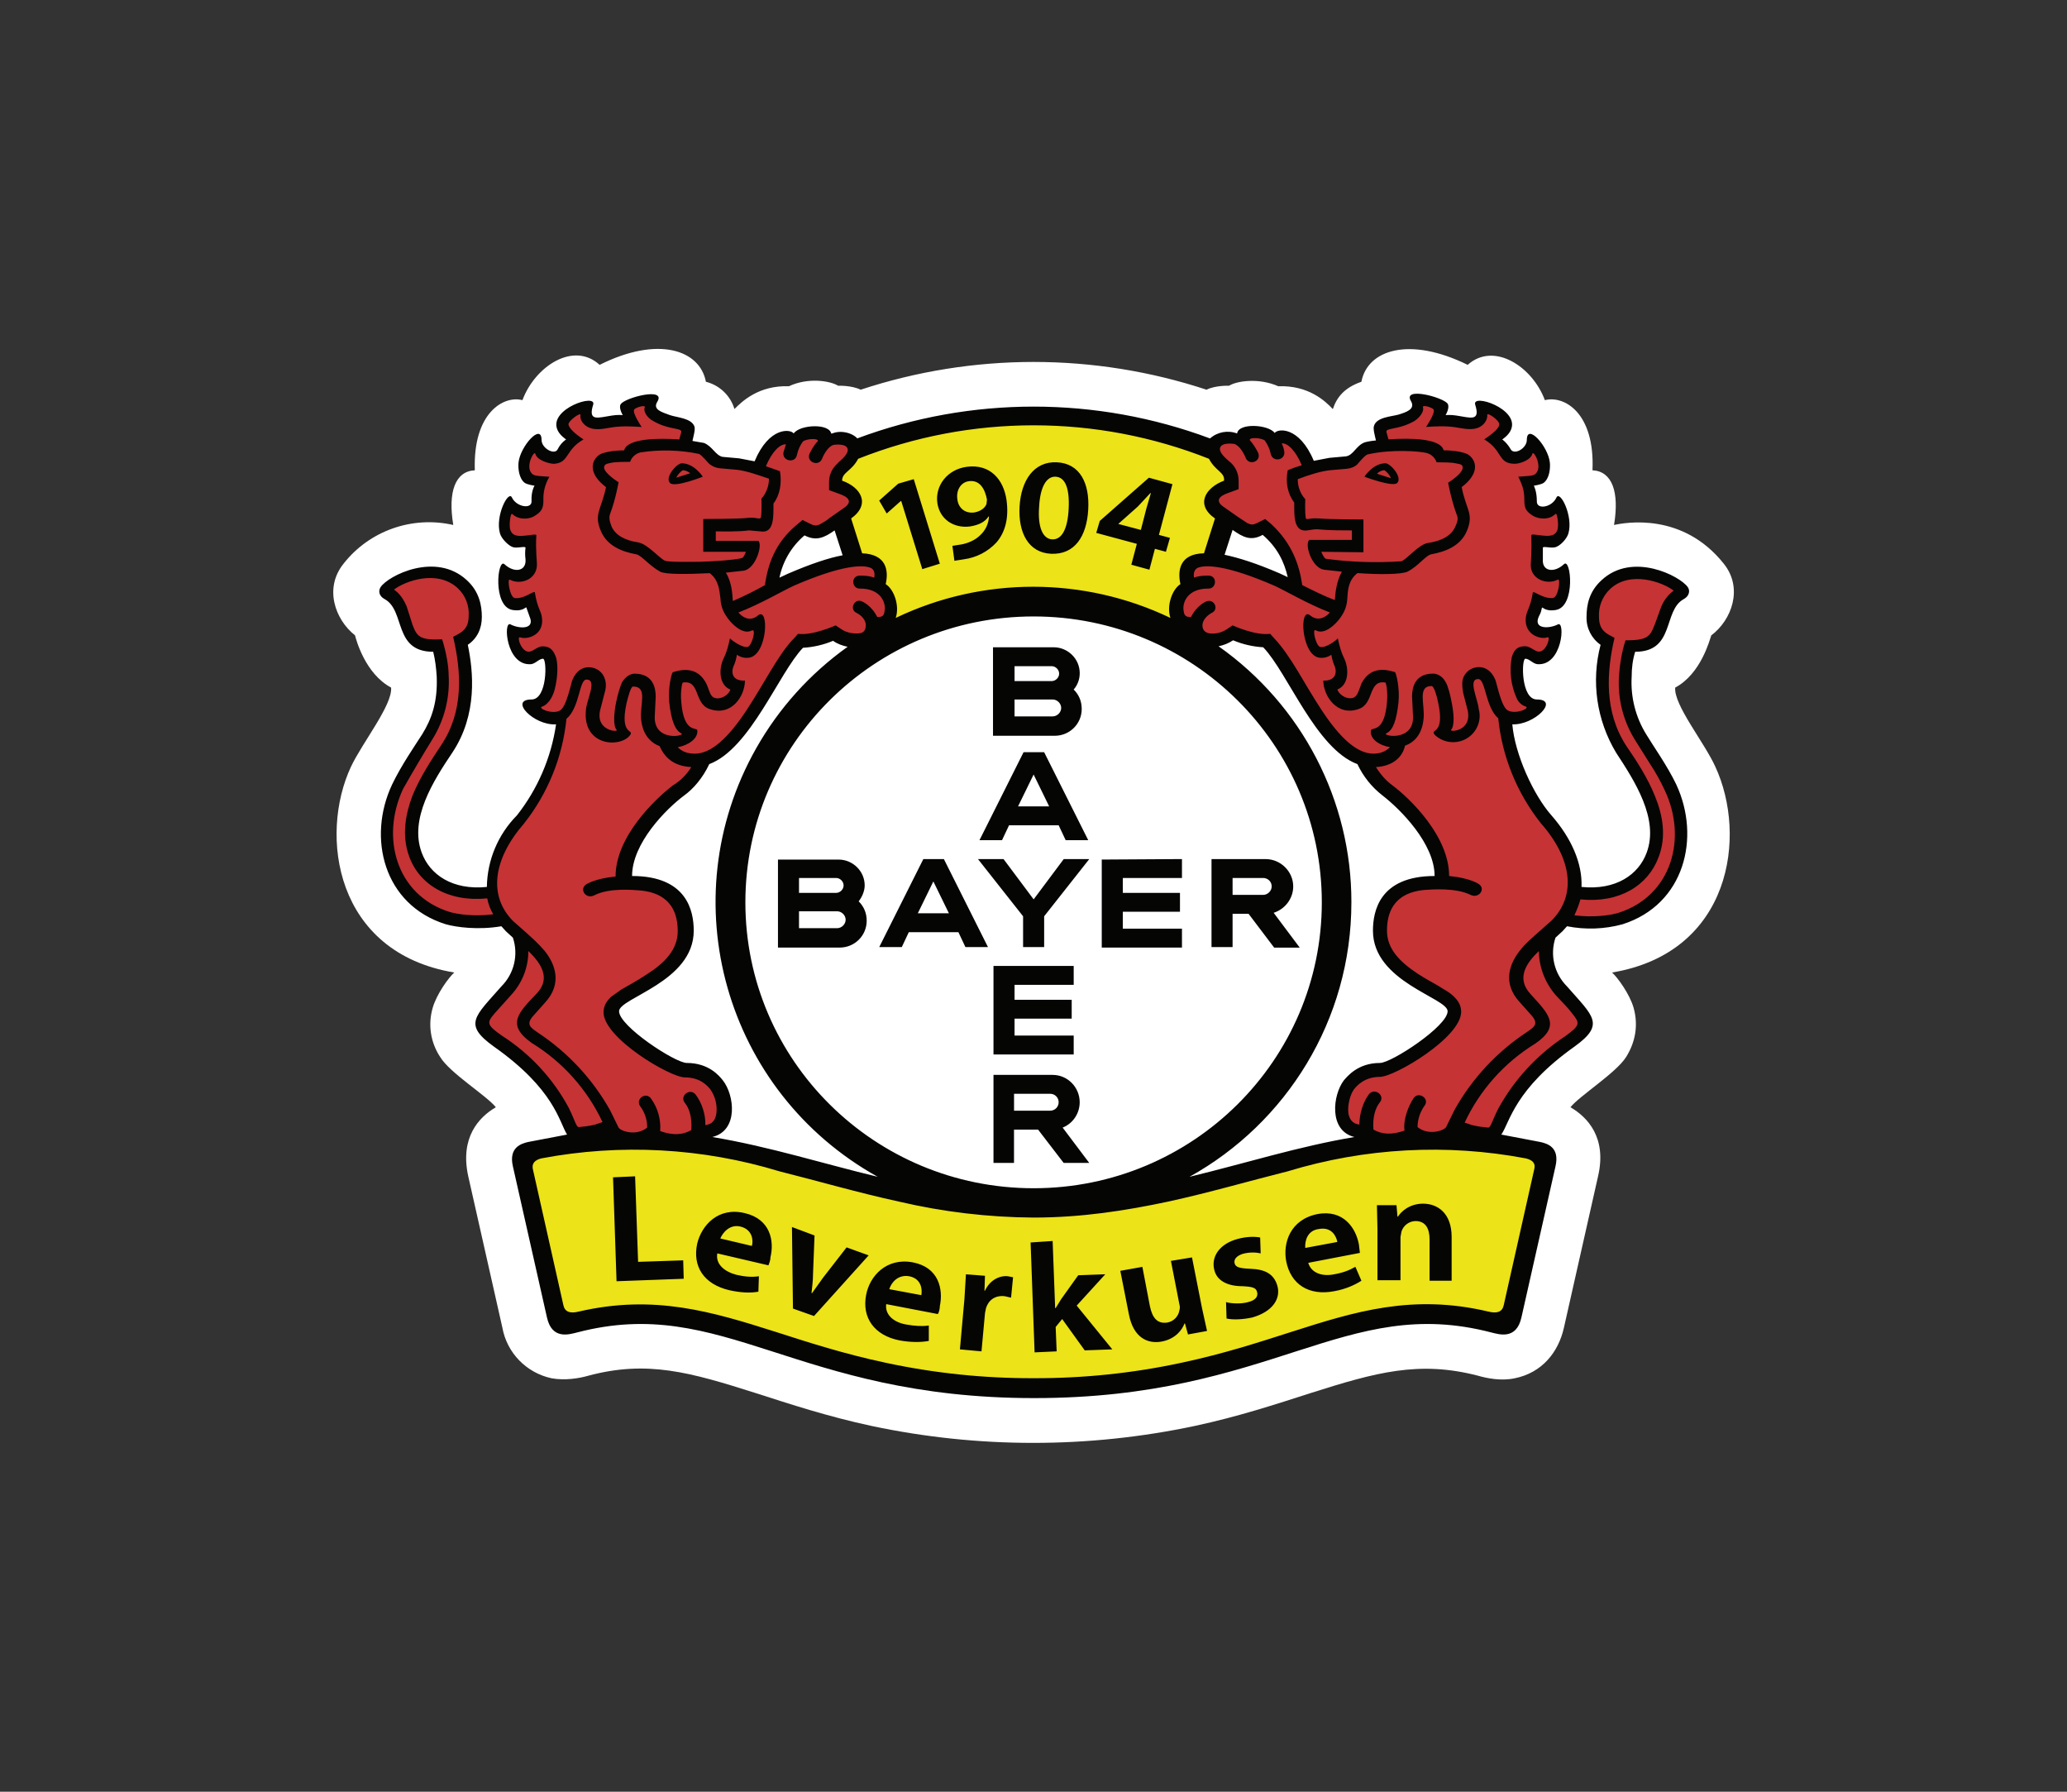 <?xml version="1.0" encoding="UTF-8"?>
<svg id="Ebene_1" data-name="Ebene 1" xmlns="http://www.w3.org/2000/svg" viewBox="0 0 765.35 663.31">
  <rect x="0" y="0" width="765.35" height="663.31" fill="#333333" stroke="none"/>
  <defs>
    <style>
      .cls-1 {
        fill: #fff;
      }

      .cls-2 {
        fill: #c53335;
      }

      .cls-3 {
        fill: #ece318;
      }

      .cls-4 {
        fill: #050504;
      }
    </style>
  </defs>
  <path class="cls-1" d="M271.91,151.45c2.78-2.76,8.91-8.84,20.23-8.47,7.05-3.31,15.22-2.02,18.19-.18,0,0,5.01-.18,8.35,1.47,41.57-13.7,86.49-13.7,128.06,0,3.34-1.66,8.35-1.47,8.35-1.47,2.97-1.84,11.14-2.95,18.19.18,11.32-.37,17.45,5.52,20.23,8.47,1.48-4.42,4.27-7.92,10.58-10.12,2.23-11.78,17.63-16.94,39.35-6.26,9.65-8.65,23.94.55,28.58,13.07,7.24-1.84,18.56,4.79,17.63,25.96,7.24.37,10.02,7.92,7.98,20.25,4.27-.92,25.43-4.79,40.65,14.36,7.24,9.02,2.97,20.8-4.64,26.51-.56,1.47-3.71,14.17-13.36,19.33-.56,6.44,10.76,20.25,14.85,29.27,11.88,25.59,5.94,68.85-38.23,76.21,2.04,1.84,6.5,7.92,7.98,13.07,1.86,6.63.56,12.89-2.78,18.22-3.71,5.89-17.26,14.36-20.6,18.59,6.31,3.68,13.55,11.23,10.21,25.59l-12.62,55.96c-2.04,9.2-8.17,16.75-18.19,18.78-5.01,1.1-10.39,0-13.55-.92-21.9-5.71-37.86-1.29-62.17,6.44-12.62,4.05-26.54,8.65-42.87,12.15-39.4,8.34-80.13,8.34-119.52,0-16.33-3.5-30.25-8.1-42.87-12.15-24.31-7.73-40.27-12.33-62.17-6.44-3.16.92-8.54,1.84-13.55.92-9.34-2.02-16.53-9.44-18.19-18.78l-12.62-55.96c-3.16-14.36,3.9-21.91,10.21-25.59-3.34-4.23-17.07-12.7-20.6-18.59-3.58-5.37-4.6-12.04-2.78-18.22,1.48-5.15,5.94-11.23,7.98-13.07-44.17-7.36-50.11-50.81-38.23-76.21,4.27-9.02,15.4-22.83,14.85-29.27-9.65-5.15-12.99-17.86-13.36-19.33-7.42-5.89-11.51-17.49-4.27-26.51,9.57-12.23,25.43-17.83,40.65-14.36-2.04-12.33.74-19.88,7.98-20.25-.74-21.17,10.58-27.8,17.63-25.96,4.64-12.52,18.93-21.91,28.58-13.07,21.71-10.86,37.12-5.52,39.35,6.26,5.08,1.29,9.1,5.13,10.58,10.12Z"/>
  <path class="cls-3" d="M327.4,506.9c-15.59-3.31-28.77-7.73-40.83-11.6-23.57-7.55-44.36-13.99-71.64-7.55-5.57,1.29-7.42,1.29-8.72-4.23l-11.14-50.44c-1.11-4.6.37-5.71,4.83-6.63,33.59-7.18,61.25-2.21,89.09,4.79,14.66,3.68,29.14,7.92,44.36,11.23,15.4,3.31,31.55,5.71,49.18,5.71s33.78-2.39,49.18-5.71c15.22-3.31,29.7-7.55,44.36-11.23,27.84-6.99,55.49-11.97,89.09-4.79,4.64,1.1,5.94,2.02,4.83,6.63l-11.32,50.44c-1.3,5.52-3.16,5.71-8.72,4.23-27.1-6.44-47.88,0-71.45,7.55-12.06,3.87-25.24,8.28-40.83,11.6-36.32,7.87-73.92,7.87-110.24,0h0ZM326.85,218.27l-1.48-.92.37-1.66c.93-4.42.37-8.28-6.5-8.65h-1.67l-5.2-16.2,1.48-.92c4.64-3.31,3.53-7.55-2.78-9.76l-1.67-.55v-1.66c0-2.76,1.67-4.23,2.78-5.15l.93-.74.93-.92,1.67-2.21.37-.74.74-.37c42.35-16.52,89.43-16.52,131.77,0l.74.37.37.74,1.67,2.21.93.92.93.74c1.11,1.1,2.78,2.58,2.78,5.15v1.66l-1.67.55c-6.31,2.21-7.42,6.44-2.78,9.76l1.48.92-5.2,16.2h-1.67c-6.87.18-7.42,4.23-6.5,8.65l.37,1.66-1.48.92c-2.04,1.29-3.9,6.07-2.6,9.76l1.86,5.34-5.01-2.39c-31.54-15.12-68.31-15.12-99.85,0l-5.01,2.39,1.86-5.34c.93-3.68-.93-8.47-2.97-9.76Z"/>
  <path class="cls-2" d="M569.79,261.34l-.56.55c-2.34,2.27-5.45,3.59-8.72,3.68h-2.78l.19,2.76c1.11,11.6,7.98,27.06,15.03,35.16,7.05,8.1,10.95,16.94,10.58,24.85l-.19,2.21,2.23.18c13.55,1.29,22.83-5.15,26.35-14.17,5.2-13.81-4.83-28.9-11.69-39.02-8.91-13.44-7.42-28.53-5.38-38.29l.37-1.66-1.3-.92c-2.78-1.84-4.08-4.79-4.08-8.28,0-3.87.93-8.1,4.83-11.97,4.08-4.05,8.54-4.6,14.85-4.6,5.05.71,9.7,3.11,13.18,6.81v.37l-.74.74c-2.6,1.47-4.08,3.68-5.2,5.89l-2.41,6.63c-1.48,3.87-3.34,6.63-9.47,6.63h-1.86l-.56,1.66c-2.92,10.94-1.39,22.57,4.27,32.4,3.77,6.07,7.42,12.2,10.95,18.41,8.72,18.78,2.78,41.79-18.37,48.41-3.34,1.1-11.14,2.21-19.12.74l-1.3-.18-.93,1.1-1.48,1.66-2.78,2.58-.56.37v.55c-1.86,5.89-1.3,12.89,4.83,19.88l6.12,6.99c1.19,1.29,2.14,2.79,2.78,4.42.37,1.47.19,3.31-5.75,7.36-10.15,6.54-18.45,15.54-24.13,26.14l-3.34,6.99c-.74,1.1-1.11,1.29-1.86,1.29-3.54-.09-7.04-.71-10.39-1.84l-1.86-.74-1.11,1.84c-1.86,3.13-9.47,3.68-12.62,1.84l-.93-.74-1.11.37c-4.13,1.87-8.76,2.32-13.18,1.29-1.21-.34-2.34-.9-3.34-1.66-11.32-.92-12.06-12.33-7.24-18.41,1.11-1.29,4.45-5.52,11.51-5.52,4.83,0,27.47-14.17,27.47-21.54,0-1.66-1.11-2.95-2.04-3.68-1.07-.94-2.25-1.75-3.53-2.39l-9.47-5.52c-6.87-4.42-12.81-9.94-12.81-18.22,0-6.63,1.86-17.86,20.42-17.86h2.41v-2.39c0-13.25-13.55-26.69-20.23-31.66-3.61-2.84-6.48-6.5-8.35-10.68l-.37-.92-.93-.37c-6.87-2.39-12.99-10.12-18.75-19.33l-7.98-13.25c-2.6-4.05-5.01-7.92-7.42-10.49l-.74-.74h-1.11c-2.97,0-6.87-1.1-10.21-2.39l-1.11-.55-1.11.74c-5.94,4.05-12.43,1.47-12.62-2.02l-.19-2.21h-2.23c-3.34,0-4.83-2.02-4.83-5.15-.19-3.31,1.48-6.63,2.97-7.55l1.48-.92-.37-1.66c-.93-4.05-2.6-16.57,33.04-1.1l2.97,1.47,4.45,2.21-1.11-4.97c-1.3-6.07-4.08-11.97-10.02-16.94l-1.3-1.1-1.48.74c-2.41,1.1-3.9.92-5.94,0l-3.71-2.39-4.83-3.5c-5.01-3.31-3.9-7.55,2.6-9.94l1.67-.55v-1.66c0-1.29-.37-2.39-1.11-3.31l-.93-1.1-.93-.92-.93-.92-.93-.92-1.67-2.58c-1.86-3.68,2.23-7.92,7.42-5.52l3.34-1.84.56-.18c.74-.37,1.86-.55,3.34-.37,3.16,0,5.38,1.1,5.75,1.66h4.08l-.37.37.56-.18c.56,0,1.3,0,2.41.37,2.04.92,5.01,3.31,7.61,9.39l.74,2.02,2.04-.55,5.38-1.1,6.31-.55c1.11-.18,2.04-.74,2.78-1.29l1.86-1.66.74-.74.74-.55,1.3-.92,3.53-.55,2.78-.37-.74-2.58-.56-2.58-.19-1.1v-.37c.19-.37.56-.92,2.41-1.47l5.2-1.29,2.23-.74,2.41-1.29c1.67-1.29,2.6-3.31,1.48-5.52l2.04.37,4.83,1.29,1.67.74.19.18-.19.74-2.6,5.15,5.57-.55,2.41.18,3.53.55c1.16.28,2.37.28,3.53,0,1.48-.37,2.78-1.29,3.16-3.13.19-.92.19-1.84,0-2.95l3.34,1.1c4.08,1.84,5.57,4.23,5.01,5.89-.56,1.29-2.23,2.58-2.41,2.58l-2.78,1.84,2.97,2.21.56.55c.56.55,1.11,1.1,1.67,2.21,1.67,3.13,5.38,2.02,6.87,1.29,1.48-.92,3.16-2.58,3.71-4.79,2.02,2.08,3.37,4.71,3.9,7.55.19,2.02-.37,4.42-1.3,5.15l-2.41.55-3.53.37,2.04,4.05.37,3.5c-.19,4.05,3.71,4.79,5.75,4.42,1.67-.18,3.34-1.1,4.64-2.39l.56,1.1c1.11,2.58,1.67,6.07.93,8.65-.37,1.47-2.6,3.5-3.16,3.5h-.93l-1.3-.18-1.48-.18c-2.23.18-2.78,1.47-2.6,2.95l.19,1.47-.19,2.21c-.56,7.36,5.75,7.36,9.84,5.15.19,1.1.37,2.39.19,3.87.04,1.9-.34,3.79-1.11,5.52-.74,1.47-1.48,2.02-2.23,2.21-1.67.37-2.41,0-2.6-.18-3.16-1.66-4.08-.55-4.45,1.29l-.19.92-.56,1.47c-1.86,3.68-.19,6.63,3.16,7.18,1.67.34,3.41.21,5.01-.37l-.56,3.5c-1.11,3.87-3.16,6.07-5.75,5.89l-.37-.18-.93-.55-1.3-.74c-.56-.18-1.3-.55-2.23-.55-.74,0-2.23.55-2.78,2.39l-.37,2.21c-.19,1.47-.19,3.68.19,5.71.19,2.02.74,4.23,1.86,6.07.93,1.84,2.78,3.5,5.38,3.5-.19.55,0,.55.19.55h0ZM240.73,148.13c-.93,2.21-.19,4.23,1.48,5.52l2.41,1.29,2.23.74,5.2,1.29c1.67.55,2.23,1.1,2.41,1.47v.37l-.19,1.1-.56,2.58-.74,2.58,2.78.37,3.53.55,1.3.92.74.55.74.74,1.86,1.66c.74.55,1.67,1.1,2.78,1.29l6.31.55,5.38,1.1,2.04.55.74-2.02c2.6-6.07,5.57-8.47,7.61-9.39,1.11-.37,1.86-.55,2.41-.37l.56.18-.37-.37h4.08c.37-.55,2.6-1.47,5.75-1.66l3.34.37.56.37c8.54-.55,12.62,3.68,10.76,7.36l-1.67,2.58-.93.92-.93.92-.93.92-.93,1.1c-.56.92-1.11,2.02-1.11,3.31v1.66l1.67.55c6.5,2.21,7.61,6.44,2.6,9.94l-4.83,3.5-3.71,2.39c-2.04.92-3.71,1.29-5.94,0l-1.48-.74-1.3,1.1c-5.09,4.43-8.6,10.37-10.02,16.94l-1.11,4.97,4.45-2.21,2.97-1.47c35.63-15.46,33.96-2.95,33.04,1.1l-.37,1.66,1.48.92c1.48.92,3.16,4.23,2.97,7.55-.19,3.13-1.48,5.15-4.83,5.15h-2.23l-.19,2.21c-.37,3.5-6.87,6.07-12.62,2.02l-1.11-.74-1.11.55c-3.34,1.29-7.05,2.39-10.21,2.39h-1.11l-.74.92c-2.86,3.21-5.35,6.73-7.42,10.49l-7.98,13.25c-5.75,9.02-12.06,16.75-18.93,19.14l-.93.37-.37.92c-1.92,4.15-4.78,7.8-8.35,10.68-6.68,4.97-20.23,18.41-20.23,31.66v2.39h2.41c18.56,0,20.42,11.23,20.42,17.86,0,8.1-5.94,13.81-12.81,18.22-3.34,2.21-6.87,4.05-9.47,5.52l-3.53,2.39c-.93.74-2.04,2.02-2.04,3.68,0,7.36,22.64,21.54,27.47,21.54,7.05,0,10.39,4.05,11.51,5.52,4.83,6.26,4.08,17.67-5.38,17.67h-.93l-.93.92-.56.37c-.56.37-1.48.92-2.78,1.29-4.41,1.03-9.05.58-13.18-1.29l-1.11-.37-.93.74c-3.16,2.02-10.76,1.47-12.62-1.84l-1.11-1.84-1.86.74c-3.16,1.29-7.42,1.84-10.39,1.84-.74,0-1.3-.18-1.86-1.29l-3.34-6.99c-3.34-6.44-9.28-15.46-24.13-26.14-5.94-4.23-6.12-6.07-5.75-7.36.37-1.1,1.11-2.39,2.78-4.42l6.12-6.99c6.12-6.99,6.68-13.99,4.83-19.88l-.19-.74-.56-.37-2.78-2.58-1.48-1.66-.93-1.1-1.3.18c-8.17,1.29-15.78.37-19.12-.74-21.53-6.81-27.47-29.82-18.75-48.41,1.67-3.5,3.71-6.99,5.75-10.12l5.2-8.28c3.71-6.07,6.12-12.7,5.75-22.64-.19-3.31-.56-6.44-1.48-9.76l-.56-1.66h-1.86c-6.12,0-7.98-2.76-9.47-6.63l-2.41-6.63c-.92-2.55-2.78-4.65-5.2-5.89l-.74-.74v-.37c3.48-3.7,8.13-6.1,13.18-6.81,6.31,0,10.76.55,14.85,4.6,3.23,3.14,4.98,7.48,4.83,11.97,0,3.5-1.48,6.44-4.08,8.28l-1.3.92.37,1.66c3.43,12.96,1.49,26.75-5.38,38.29-6.87,10.12-16.7,25.22-11.69,39.02,3.34,9.2,12.81,15.46,26.35,14.17l2.23-.18-.19-2.21c-.37-7.92,3.34-16.75,10.58-24.85,8.07-10.19,13.26-22.32,15.03-35.16l.19-2.76h-2.78c-3.27-.09-6.39-1.41-8.72-3.68l-.56-.55h.74c2.78,0,4.45-1.84,5.38-3.5,2.01-4.38,2.59-9.27,1.67-13.99-.56-1.84-2.04-2.39-2.78-2.39-.93,0-1.67.37-2.23.55l-1.3.74-.93.55.37.18c-2.78.18-4.83-2.02-5.75-5.89l-.56-3.5c1.6.58,3.34.7,5.01.37,3.34-.74,5.01-3.5,3.16-7.18l-.56-1.47-.19-.92c-.37-1.84-1.3-2.95-4.45-1.29-.19.18-.93.37-2.6.18-1.11-.55-1.86-1.1-2.41-2.39-.78-1.74-1.16-3.62-1.11-5.52l.19-3.87c4.08,2.21,10.39,2.21,9.84-5.15l-.19-2.21.19-1.47c.19-1.47-.37-2.76-2.6-2.95l-1.48.18-1.3.18h-.93c-1.41-.79-2.52-2.02-3.16-3.5-.74-2.58-.19-5.89.93-8.65l.56-1.1c1.3,1.29,3.16,2.21,4.64,2.39,2.04.37,5.94-.37,5.75-4.42l.37-3.5,2.04-4.05-3.53-.37c-.83-.08-1.64-.26-2.41-.55-.93-.74-1.48-3.13-1.3-5.15.49-2.85,1.85-5.48,3.9-7.55.59,1.95,1.92,3.6,3.71,4.6,1.48.92,5.01,2.02,6.87-1.29.56-1.1,1.11-1.66,1.67-2.21l.56-.55c0-4.05-1.86-5.34-2.23-6.63-.56-1.66.93-4.05,5.01-5.89l3.34-1.1c-.19,1.1-.19,2.02,0,2.95.37,1.84,1.67,2.76,3.16,3.13,1.17.19,2.36.19,3.53,0,1.17-.2,2.35-.38,3.53-.55l2.41-.18,5.57.55-2.6-5.15-.19-.74h.19c.37-.37,1.11-.55,1.67-.74,1.55-.62,3.17-1.06,4.83-1.29.56-.74,1.11-.74,1.67-.92h0Z"/>
  <path class="cls-4" d="M152.76,231.34c1.67,4.42,2.78,5.71,10.95,5.34,1.48,4.6,2.41,9.94,2.41,13.25.52,8.41-1.62,16.78-6.12,23.93-3.7,6.01-7.29,12.08-10.76,18.22-8.35,17.86-2.6,39.21,17.07,45.47,2.97.92,9.28,1.84,16.33.92-1.11-1.84-1.86-3.87-2.23-5.89-14.48,1.47-25.24-5.15-28.95-15.65-2.78-7.73-1.3-15.65,1.3-22.46,2.78-6.81,7.05-13.25,10.58-18.59,8.54-12.7,7.42-27.43,4.45-40.13,2.78-1.47,5.75-2.58,5.75-7.73.27-3.87-1.23-7.66-4.08-10.31-7.61-6.99-19.49-2.58-23.57.55,2.41,1.66,3.71,4.05,4.64,6.07l2.23,6.99h0ZM250.94,276.62c1.48,1.47,3.34,2.39,6.31,2.39,6.12,0,12.43-5.89,19.12-16.01,3.16-4.79,6.12-9.94,8.91-14.54s5.75-9.2,8.72-12.15l1.48-1.66c5.38.74,13.92-3.13,13.92-3.13l2.23,1.47c1.86,1.29,4.45,1.66,6.5,1.47,1.67-.18,2.23-1.1,2.41-2.39.37-2.58-1.86-4.42-3.34-5.15-2.97-1.29-.74-5.71,2.04-4.23,0,0,3.34,1.29,5.57,5.71,2.41.18,2.6-1.1,2.78-2.58.37-2.76-1.48-7.92-9.09-7.92-3.16.18-3.53-4.6-.37-4.79,0,0,3.34-.18,5.57.74.37-2.21-.37-3.31-1.48-3.68-2.78-1.1-10.39-1.1-28.21,6.63-4.08,1.84-12.43,6.81-20.6,9.94,1.86,2.21,4.64,3.31,7.24,1.1,4.27-3.5,3.53,14.73-3.34,15.65-2.6.37-4.45-1.1-4.45-1.1,0,0-.37,2.21-.93,3.5-1.48,2.95-.93,6.26,3.9,6.07,0,5.71-5.01,13.44-13.18,10.49-5.75-2.02-3.34-10.86-9.84-9.76-.19,0-.93,3.13-.56,7.18.93,11.78,5.75,9.2,5.94,10.49.37,2.95-3.16,5.52-7.24,6.26ZM255.95,283.98c-6.5-.37-9.84-3.5-11.69-7.73-3.34-1.29-6.31-4.23-6.87-9.94-.56-5.34,2.6-12.15-2.97-12.15-.93,0-1.86,4.05-2.41,6.07-2.78,12.7,3.34,9.39,1.11,12.15-3.9,4.6-17.63,3.68-16.15-9.76.37-3.87,4.27-11.04.19-11.04-2.78,0-2.41,10.31-7.42,14.54-1.43,14.17-6.9,27.64-15.78,38.84-11.51,13.25-13.18,26.88-3.9,36.08l5.2,4.6c2.04,1.84,4.27,3.87,6.31,6.26,3.9,4.79,6.87,12.15.19,19.33l-4.27,4.79c-2.97,3.31-.93,4.42,1.67,6.26,11.09,7.32,20.25,17.17,26.73,28.72l3.16,6.44c.74,1.29,6.5,3.31,10.58,0,.04-2.85-.87-5.63-2.6-7.92-1.86-2.76,2.23-5.52,4.08-2.76,2.48,3.48,3.66,7.71,3.34,11.97,4.64,1.66,8.35,1.47,11.51-.37.37-4.6-.74-8.1-2.41-10.12-2.04-2.58,2.04-5.71,4.08-2.95,2.23,2.95,3.71,7.36,3.53,11.23,2.78-.37,3.71-2.02,4.08-4.23.41-3.18-.38-6.39-2.23-9.02-.93-1.1-3.53-4.42-9.47-4.42-5.38,0-30.07-14.54-30.07-24.11,0-2.95,1.86-4.79,2.78-5.71l3.9-2.76c2.6-1.47,5.94-3.31,9.28-5.52,6.68-4.23,11.51-9.2,11.51-16.01,0-5.89-1.86-13.99-13.92-15.09-2.6-.18-11.32-1.1-17.07,1.84-2.97,1.47-5.57-2.21-2.97-4.05,0,0,3.16-2.21,10.95-2.95,0-14.73,14.48-28.53,21.16-33.69,2.81-1.69,5.16-4.03,6.87-6.81h0ZM195.63,352.09c.02,5.99-2.24,11.77-6.31,16.2l-6.12,6.81c-2.97,3.5-3.16,4.23,2.6,8.28,10.47,6.7,19.04,15.95,24.87,26.88,2.23,4.6,2.78,7.18,3.71,6.99,1.86-.18,3.71-.37,5.94-.92l2.78-.92c-5.65-12.08-14.75-22.26-26.17-29.27-9.65-6.81-5.01-11.23,1.86-18.41,5.2-5.52,1.67-11.04-3.16-15.65h0ZM276.18,204.28h-15.78v-12.15s12.43,0,16.15-.37c.93-.18,2.41-.18,4.27.18.19,0,.93,0,.93-.37.37-2.21.19-6.99.19-6.99,0,0,2.78-2.76,2.78-7.36-4.27-1.47-8.54-2.95-11.88-3.31l-6.31-.55c-1.35-.14-2.63-.65-3.71-1.47-.74-.55-2.97-3.5-4.08-3.87-7.09-1.45-14.38-1.64-21.53-.55-1.82.41-3.3,1.74-3.9,3.5-1.67,0-5.38,0-7.05.37-1.86.37-2.41.55-2.6,1.66,0,2.21,5.38,5.52,5.38,5.52,0,0-1.11,6.44-3.16,11.78-.37,1.1-.37,2.21.56,4.6,1.48,3.31,5.01,5.15,9.84,5.89,3.53.55,7.98,6.07,10.02,6.81,1.3.55,9.65.37,12.81.37,6.5-.18,12.99-.74,15.22-1.29.93,0,1.48-1.47,1.86-2.39ZM262.81,212.19c-7.8.37-16.33.55-18.37-.55-4.27-2.39-6.87-6.07-8.91-6.44-5.01-.92-10.58-2.95-12.99-8.47-2.78-6.44,0-7.73,1.86-16.38-6.12-4.6-5.94-9.2-2.78-11.78,1.3-1.1,5.38-1.84,9.47-1.84,1.11-4.42,12.25-4.6,20.42-4.05l.56-2.02c.37-1.1.37-1.47-1.48-1.84-3.9-.74-6.12-1.47-8.72-2.95-2.41-1.29-3.71-3.68-3.16-4.97.56-1.29-3.53,0-3.9.74-.74,1.29,2.78,6.44,2.78,6.44,0,0-4.83-.37-7.8-.18-4.27.18-6.68,1.29-9.65.92-3.53-.37-5.57-3.13-5.2-5.15.19-1.29-4.64,2.21-4.45,3.5.19,1.1,1.67,2.95,5.57,5.52-6.87,3.87-5.2,8.65-10.95,9.02-1.67,0-6.31-1.29-6.87-3.68-.37-1.47-3.53,4.05-1.67,6.81.93,1.47,2.04,1.29,6.87,1.66-1.61,2.66-2.38,5.74-2.23,8.84,0,3.13-.93,4.23-3.34,5.71-1.67,1.1-5.57,1.66-8.17-.74-.74-.74-1.3,4.42-.74,5.89.56,1.47,1.48,2.21,3.9,2.21,3.71-.18,5.75-.92,5.75-.18-.19,2.02-.19,4.97.19,10.31.37,5.71-5.75,8.28-10.02,6.07-1.11-.55,0,6.63,1.86,6.81,3.71.37,7.24-3.13,7.42-2.02.93,5.89,2.23,6.44,2.6,9.2.93,6.63-5.57,8.28-7.98,7.36-1.67-.74.56,6.44,3.9,5.15,1.11-.37,2.78-1.84,4.27-1.84,2.41,0,3.9.92,5.01,4.05.56,1.66.74,4.97.19,8.65-.37,2.21-.74,4.42-2.04,6.63-.74,1.29-2.04,2.58-3.16,2.95-2.23.55,3.71,3.13,6.5,1.47,2.41-1.29,4.08-10.12,4.64-11.41,1.48-3.5,3.9-4.6,5.94-4.6,2.97,0,5.38,1.84,6.12,4.6.56,1.84.19,3.87-.19,4.97l-1.67,6.44c-1.67,7.73,7.05,8.1,6.12,7.18-1.3-1.47-1.11-6.07,0-11.04.19-1.1,1.3-5.15,2.04-6.63,1.48-2.39,3.34-3.13,4.64-3.13,6.87,0,7.8,5.34,7.8,8.47l-.37,7.73c0,9.2,11.69,6.81,9.84,5.89-2.23-1.1-3.71-4.6-4.45-11.41-.56-5.52.93-11.04,1.3-11.23,4.64-1.47,9.47-1.47,12.43,4.23.74,1.47,1.3,4.05,2.23,4.79,1.86,1.66,5.75,0,6.68-2.58-4.27-1.66-4.45-7.73-2.41-11.78.93-1.84,1.67-4.42,2.23-7.18.74.74,4.64,3.68,6.68,3.13,1.48-.55,3.16-6.81,1.48-6.07-3.34,1.84-7.42-2.39-8.91-4.42-.74-1.1-2.6-3.31-2.78-7.55-.37-2.76-.56-6.63-3.9-9.2h0ZM283.23,216.61c1.11-7.92,3.9-15.65,11.51-22.09l2.41-2.02,2.97,1.47c1.48.74,2.41.74,3.71,0,.93-.55,2.04-1.1,3.34-2.21l5.01-3.5c3.71-2.39,2.23-4.23-1.67-5.52l-3.53-1.29v-2.76c0-4.23,2.04-6.07,3.71-7.73.37-.37,3.71-2.95,3.16-4.79-.56-2.21-5.2-1.47-5.2-1.47-2.04.55-3.71,3.68-4.27,5.15-1.3,3.13-5.94,1.1-4.64-1.84,0,0,1.3-2.95,3.16-4.79-.19-1.1-4.27-.74-5.57.18-1.09,1.48-1.85,3.18-2.23,4.97-.56,3.31-5.57,2.39-5.01-.92l.93-2.95c-2.23-.18-5.2,2.76-7.42,8.1l5.2,1.84c.74,4.42,0,8.84-2.41,11.97,0,4.6.37,11.23-4.83,10.31l-4.27-.37c-3.9.55-9.65.37-12.25.37v3.5h15.78c1.67,1.66-1.11,10.31-5.38,11.04l-6.68.74c2.23,3.5,2.41,7.92,2.6,10.49,4.27-1.84,8.35-3.87,11.88-5.89ZM482.19,216.61c3.71,1.84,7.61,3.87,12.06,5.52.19-2.58.56-6.81,2.6-10.49l-6.68-.74c-4.45-.74-7.24-9.39-5.38-11.04h15.78v-3.5c-2.78,0-8.35,0-12.25-.37-1.11-.18-3.16.18-4.27.37-5.2.74-4.83-5.71-4.83-10.31-2.41-3.13-3.34-7.55-2.41-11.97,1.69-.72,3.43-1.34,5.2-1.84-2.23-5.34-5.2-8.28-7.42-8.1.74,1.47.93,2.95.93,2.95.56,3.31-4.27,4.23-5.01.92-.38-1.79-1.14-3.49-2.23-4.97-1.3-.92-5.38-1.29-5.57-.18,1.26,1.45,2.32,3.06,3.16,4.79,1.3,3.13-3.34,4.97-4.64,1.84-.56-1.47-2.23-4.6-4.27-5.15,0,0-4.64-.74-5.2,1.47-.56,1.84,2.78,4.42,3.16,4.79,2.44,1.81,3.83,4.71,3.71,7.73v2.76l-3.53,1.29c-3.9,1.29-5.38,3.13-1.67,5.52l5.01,3.5,3.34,2.21c1.48.74,2.23.74,3.71,0l2.97-1.47,2.41,2.02c7.42,6.99,10.21,14.73,11.32,22.46ZM502.6,212.19c-3.34,2.58-3.53,6.26-3.71,9.2-.19,4.23-2.04,6.44-2.78,7.55-1.48,2.02-5.57,6.26-8.91,4.42-1.48-.92,0,5.52,1.48,6.07,2.04.74,6.12-2.39,6.68-3.13.56,2.76,1.3,5.34,2.23,7.18,2.04,4.05,1.86,10.12-2.41,11.78.93,2.58,4.83,4.23,6.68,2.58.93-.74,1.67-3.31,2.23-4.79,2.97-5.71,7.8-5.71,12.43-4.23.37.18,1.86,5.71,1.3,11.23-.74,6.63-2.04,10.31-4.45,11.41-2.04.92,9.84,3.31,9.84-5.89l-.37-7.73c0-3.13.93-8.47,7.8-8.47,1.3,0,3.34.74,4.64,3.13.93,1.47,1.86,5.52,2.04,6.63,1.11,4.97,1.3,9.57,0,11.04-.93.92,7.8.74,6.12-7.18l-1.67-6.44c-.19-1.1-.56-3.13-.19-4.97.7-2.77,3.25-4.69,6.12-4.6,2.04,0,4.45,1.1,5.94,4.6.56,1.29,2.23,10.12,4.64,11.41,2.97,1.66,8.72-.92,6.5-1.47-1.41-.52-2.55-1.58-3.16-2.95-2.18-4.78-2.83-10.12-1.86-15.28.93-3.13,2.41-4.05,5.01-4.05,1.48,0,3.16,1.47,4.27,1.84,3.34,1.29,5.38-5.89,3.9-5.15-2.23.92-8.72-.74-7.98-7.36.37-2.76,1.67-3.5,2.6-9.2.19-.92,3.71,2.39,7.42,2.02,2.04-.18,2.97-7.36,1.86-6.81-4.27,2.21-10.58-.37-10.02-6.07.37-5.34.19-8.28.19-10.31,0-.74,2.04,0,5.75.18,2.41,0,3.34-.74,3.9-2.21s0-6.63-.74-5.89c-2.41,2.39-6.31,1.84-8.17.74-2.41-1.47-3.34-2.58-3.34-5.71,0-3.31-.37-4.97-2.23-8.84,4.83-.37,5.94-.18,6.87-1.66,1.86-2.76-1.3-8.28-1.67-6.81-.56,2.39-5.01,3.87-6.87,3.68-5.94-.18-4.08-4.97-10.95-9.02,3.9-2.58,5.57-4.42,5.57-5.52.19-1.47-4.64-4.79-4.45-3.5.19,2.02-1.67,4.79-5.2,5.15-2.97.37-5.57-.74-9.65-.92-2.97-.18-7.8.18-7.8.18,0,0,3.53-5.15,2.78-6.44-.37-.74-4.45-2.02-3.9-.74.37,1.29-.93,3.5-3.16,4.97-2.6,1.47-4.83,2.21-8.72,2.95-1.86.37-1.86.74-1.48,1.84l.56,2.02c8.35-.55,19.3-.37,20.42,4.05,3.9,0,8.17.74,9.47,1.84,3.16,2.58,3.34,7.18-2.78,11.78,1.67,8.65,4.64,9.76,1.86,16.38-2.41,5.52-7.98,7.55-12.99,8.47-2.23.37-4.64,4.23-8.91,6.44-2.23,1.1-10.95,1.1-18.56.55h0ZM489.24,204.28c.37.92,1.11,2.39,1.67,2.58,9.28,1.26,18.68,1.57,28.03.92,2.23-.92,6.5-6.44,10.02-6.81,4.83-.74,8.35-2.58,9.84-5.89,1.11-2.39,1.11-3.31.56-4.6-2.04-5.52-3.16-11.78-3.16-11.78,0,0,5.38-3.31,5.38-5.52,0-1.29-.74-1.29-2.6-1.66-1.48-.37-5.2-.37-7.05-.37,0,0-.74-2.76-3.9-3.5-2.41-.55-12.43-1.47-21.53.55-1.11.18-3.53,3.31-4.08,3.87-.93.74-2.04,1.29-3.71,1.47l-6.31.55c-3.34.37-7.61,1.66-11.88,3.31,0,4.79,2.78,7.36,2.78,7.36,0,0-.19,4.79.19,6.99,0,.37.56.55.93.37,1.86-.37,3.34-.18,4.27-.18,3.71.37,16.15.37,16.15.37v12.15l-15.59-.18h0ZM569.79,352.09c-4.83,4.6-8.35,10.12-3.16,15.83,6.68,7.36,11.51,11.78,1.86,18.41-11.42,7.01-20.52,17.18-26.17,29.27l2.78.92c2.23.55,4.08.74,5.94.92.93,0,1.48-2.58,3.71-6.99,5.95-10.84,14.49-20.07,24.87-26.88,5.57-4.05,5.38-4.79,2.6-8.28-1.48-2.02-3.71-4.23-6.12-6.81-3.98-4.55-6.22-10.36-6.31-16.38h0ZM509.47,283.98c1.86,2.95,3.9,5.15,5.94,6.63,6.68,4.97,21.16,18.96,21.16,33.69,7.8.74,10.95,2.95,10.95,2.95,2.78,1.84,0,5.52-2.97,4.05-5.57-2.76-14.48-2.02-17.07-1.84-12.06,1.1-13.92,9.2-13.92,15.09,0,6.81,4.83,11.6,11.51,16.01,3.34,2.21,6.87,3.87,9.28,5.52,1.3.74,2.78,1.66,3.9,2.76.93.92,2.78,2.76,2.78,5.71,0,9.57-24.68,24.11-30.07,24.11-5.75,0-8.54,3.31-9.47,4.42-1.48,1.84-2.6,5.89-2.23,9.02.37,2.02,1.3,3.87,4.08,4.23,0-3.87,1.3-8.28,3.53-11.23,2.04-2.58,6.12.37,4.08,2.95-1.67,2.02-2.78,5.52-2.41,10.12,3.16,1.84,6.87,2.02,11.51.37-.56-3.87,1.3-8.84,3.34-11.97,1.86-2.76,6.12.18,4.08,2.76-1.66,2.32-2.56,5.08-2.6,7.92,4.08,3.31,9.84,1.29,10.58,0l3.16-6.44c6.47-11.55,15.64-21.4,26.73-28.72,2.6-1.84,4.64-2.95,1.67-6.26l-4.27-4.79c-6.68-7.18-3.71-14.54.19-19.33,1.86-2.39,4.27-4.42,6.31-6.26l5.2-4.6c9.28-9.2,7.8-22.83-3.9-36.08-8.87-11.2-14.35-24.67-15.78-38.84-4.83-4.23-4.64-14.54-7.42-14.54-3.9,0-.19,7.18.19,11.04,1.43,5.2-1.65,10.56-6.89,11.99-3.27.89-6.76.04-9.26-2.23-2.41-2.76,3.9.55,1.11-12.15-.37-2.02-1.48-6.07-2.41-6.07-5.38,0-2.41,6.81-2.97,12.15-.56,5.71-3.34,8.65-6.87,9.94-.93,4.23-4.45,7.55-10.76,7.92h0ZM514.67,276.62c-4.27-.74-7.61-3.31-7.05-6.26.19-1.29,5.01,1.29,5.94-10.49.37-3.87-.37-7.18-.56-7.18-6.5-1.1-4.08,7.73-9.84,9.76-8.17,2.95-13.18-4.97-13.18-10.49,4.64.18,5.38-3.13,3.9-6.07-.56-1.29-.93-3.5-.93-3.5,0,0-1.86,1.47-4.45,1.1-6.68-.92-7.61-19.14-3.34-15.65,2.6,2.21,5.57.92,7.24-1.1-8.17-3.13-16.52-8.1-20.6-9.94-17.82-7.73-25.43-7.73-28.21-6.63-.93.37-1.86,1.47-1.48,3.68,2.23-.92,5.57-.74,5.57-.74,3.16.18,2.78,4.97-.37,4.79-7.61,0-9.47,5.15-9.09,7.92.19,1.47.37,2.76,2.78,2.58,2.23-4.42,5.57-5.71,5.57-5.71,2.97-1.29,5.01,2.95,2.04,4.23-1.3.74-3.71,2.58-3.34,5.15.19,1.1.74,2.02,2.41,2.39,2.27.32,4.59-.2,6.5-1.47l2.23-1.47s8.35,3.87,13.92,3.13l1.48,1.66c2.97,3.13,5.94,7.55,8.72,12.15s5.75,9.76,8.91,14.54c6.68,10.12,12.99,16.01,19.12,16.01,2.6,0,4.64-.92,6.12-2.39ZM612.66,231.34l2.41-6.63c.96-2.41,2.56-4.51,4.64-6.07-4.08-3.13-16.15-7.55-23.57-.55-2.81,2.68-4.3,6.45-4.08,10.31,0,5.15,2.97,6.26,5.75,7.73-2.97,12.7-3.9,27.43,4.45,40.13,3.53,5.15,7.8,11.6,10.58,18.59,2.78,6.81,4.27,14.73,1.3,22.46-3.9,10.49-14.48,17.12-28.95,15.65-.56,2.02-1.3,3.87-2.23,5.89,7.05.92,13.36,0,16.33-.92,19.67-6.26,25.61-27.61,17.07-45.47-1.6-3.45-3.46-6.77-5.57-9.94l-5.2-8.28c-4.53-7.14-6.67-15.51-6.12-23.93.19-3.31.93-8.84,2.41-13.25,7.98,0,9.09-1.29,10.76-5.71h0ZM382.71,510.21c18.4.07,36.76-1.84,54.75-5.71,15.59-3.31,28.58-7.55,40.65-11.41,23.57-7.55,44.91-14.17,72.94-7.55q5.01,1.29,5.75-2.39l11.32-50.44q.74-2.95-3.16-3.87c-29.34-5.55-59.6-3.91-88.16,4.79-14.66,3.68-29.14,7.92-44.36,11.23-15.59,3.31-31.92,5.89-49.74,5.89-16.75-.1-33.44-2.08-49.74-5.89-15.22-3.31-29.7-7.55-44.36-11.23-28.55-8.7-58.82-10.34-88.16-4.79q-3.71.92-3.16,3.87l11.32,50.44q.74,3.68,5.75,2.39c27.84-6.44,49.18,0,72.94,7.55,12.06,3.87,25.06,8.1,40.65,11.41,17.99,3.86,36.35,5.78,54.75,5.71ZM324.99,435.66c-56.59-31.48-76.74-102.49-45.01-158.62,8.39-14.84,19.95-27.67,33.87-37.6-1.86-.37-3.9-1.1-5.38-2.21-3.54,1.49-7.3,2.36-11.14,2.58-8.91,9.2-19.49,37.37-34.71,43.07-2.41,5.15-5.94,9.2-9.28,11.6-6.68,4.97-19.3,17.67-19.3,29.82,20.42,0,22.83,13.07,22.83,20.25,0,18.96-27.65,24.85-27.65,29.82,0,5.52,20.79,19.14,25.06,19.14,8.17,0,12.06,4.79,13.36,6.44,4.27,5.34,5.94,18.59-3.9,20.98,20.97,3.5,40.65,9.76,61.25,14.73h0ZM500.38,334.05c0,43.63-24.13,81.73-59.95,101.61,20.6-4.97,40.27-11.23,61.06-14.73-9.65-2.39-7.98-15.65-3.9-20.98,1.3-1.47,5.2-6.44,13.36-6.44,4.27,0,25.06-13.62,25.06-19.14,0-4.97-27.65-10.86-27.65-29.82,0-7.18,2.41-20.25,22.83-20.25,0-11.97-12.62-24.67-19.3-29.82-3.97-3.08-7.15-7.06-9.28-11.6-15.4-5.71-25.8-33.87-34.89-43.26-3.83-.22-7.6-1.09-11.14-2.58-1.67,1.1-3.53,1.84-5.38,2.21,30.91,21.83,49.24,57.16,49.18,94.8h0ZM275.99,334.05c0,58.46,47.78,105.84,106.72,105.84s106.72-47.39,106.72-105.84-47.78-105.84-106.72-105.84c-58.94,0-106.72,47.39-106.72,105.84ZM456.39,196.18l-2.97,9.2c5.2,1.1,11.69,3.13,20.23,6.81l3.16,1.47c-1.3-5.71-3.9-11.04-9.28-15.65-4.27,2.39-7.24.92-11.14-1.84h0ZM312,205.56l-2.97-9.2c-3.9,2.76-6.87,4.05-11.14,1.84-4.77,4.04-8.04,9.55-9.28,15.65l3.16-1.47c8.54-3.68,15.22-5.89,20.23-6.81ZM447.67,169.85c-41.7-16.53-88.22-16.53-129.92,0-2.41,4.6-5.94,4.97-5.94,8.1,6.87,2.39,10.76,8.65,3.34,13.99l4.08,12.89c9.09.37,9.84,6.44,8.72,11.41,3.16,2.02,5.2,8.1,3.71,12.52,32.13-15.39,69.58-15.39,101.71,0-1.48-4.42.56-10.49,3.71-12.52-1.11-4.97-.37-11.23,8.72-11.41l4.08-12.89c-7.42-5.15-3.53-11.41,3.34-13.99.37-3.13-3.16-3.5-5.57-8.1ZM317.38,162.31c42.11-15.71,88.55-15.71,130.66,0,2.73-2.42,6.6-3.13,10.02-1.84.56-4.05,11.69-3.31,13.92-.18,1.11-1.66,9.09-2.58,14.48,10.31l5.75-1.1,6.12-.55c2.78-.37,3.71-3.87,6.87-5.15.56-.18,2.04-.55,4.27-.74-.37-1.66-1.11-4.23-.74-5.34.93-3.31,6.5-3.5,9.09-4.23,2.97-.92,6.31-2.02,4.64-4.97-3.34-5.52,11.88-1.47,13.55.92.93,1.47-.74,4.23-.74,4.23,0,0,2.04-.18,4.08.18,5.01.74,8.91,2.39,6.87-4.05-1.3-4.23,16.15,1.47,13.36,9.02-.74,2.21-3.34,3.87-3.34,3.87,0,0,1.67,1.1,3.16,3.68,1.3,2.21,5.94-.37,5.94-3.5,0-6.44,7.98,2.39,8.54,8.47.19,2.21-.19,5.71-2.23,7.36-.93.74-3.71,1.1-3.71,1.1,0,0,1.11,2.02,1.11,5.71-.19,3.31,5.57,2.39,7.24-1.29,1.3-2.95,6.31,6.81,4.45,13.25-.56,2.02-3.16,4.79-5.01,5.15-1.86.37-4.45-.55-4.45.18v4.23c-.37,4.6,4.27,5.15,7.8,1.84,2.6-2.58,4.45,15.65-2.97,16.94-4.27.74-5.01-1.47-5.2-.74-.19.74-.19,1.47-1.11,3.13-2.23,4.79,3.9,4.6,7.05,2.95,2.78-1.47,1.67,15.46-7.61,14.73-1.67-.18-2.97-2.02-4.45-2.02s-1.67,15.09,4.27,15.09c8.54,0-.93,9.57-9.09,9.2.93,11.04,7.8,26.14,14.48,33.69,7.42,8.47,11.51,17.86,11.14,26.51,12.81,1.29,21.16-4.6,24.13-12.7,4.64-12.52-4.45-26.51-11.32-37-7.23-12.01-9.3-26.4-5.75-39.94-3.37-2.35-5.32-6.22-5.2-10.31,0-4.42.93-9.39,5.57-13.62,11.51-10.68,29.14-1.47,31.92,2.58.93,1.29.56,3.31-1.48,4.42-7.8,4.23-3.16,19.51-18,19.51-.93,2.95-1.3,6.07-1.3,9.2-.44,7.5,1.43,14.95,5.38,21.35,2.41,4.05,7.8,11.6,11.14,18.59,9.09,19.51,3.16,44.36-19.86,51.73-6.71,1.84-13.77,2.09-20.6.74l-1.67,1.84-2.6,2.39c-2.12,6.33-.47,13.31,4.27,18.04,9.65,11.04,14.29,13.99,2.78,22.27-22.27,15.83-23.94,27.98-27.1,32.58l14.48,2.76c2.41.55,7.24,1.84,5.57,9.02l-12.62,55.96c-1.86,8.28-8.17,6.26-11.14,5.52-54.38-14.17-80.55,24.3-169.26,24.3s-115.07-38.47-169.26-24.3c-2.97.74-9.28,2.76-11.14-5.52l-12.62-55.96c-1.67-7.18,3.34-8.47,5.57-9.02l14.48-2.76c-2.97-4.79-4.64-16.75-27.1-32.58-11.51-8.28-7.05-11.04,2.78-22.27,4.74-4.73,6.39-11.71,4.27-18.04l-2.6-2.39-1.67-1.84c-8.54,1.47-16.7.37-20.6-.74-23.01-7.18-29.14-32.03-19.86-51.73,3.34-6.99,8.54-14.54,11.14-18.59,3.53-5.71,5.75-11.97,5.38-21.35-.19-3.13-.56-6.26-1.3-9.2-14.85,0-10.21-15.28-18-19.51-2.04-1.1-2.41-2.95-1.48-4.42,2.78-4.23,20.42-13.25,31.92-2.58,4.64,4.23,5.57,9.39,5.57,13.62s-1.67,7.92-5.2,10.31c2.04,9.76,3.71,25.77-5.75,39.94-7.05,10.49-15.96,24.48-11.32,37,2.97,8.1,11.32,13.99,24.13,12.7.14-9.93,4.13-19.42,11.14-26.51,7.7-9.79,12.69-21.4,14.48-33.69-8.17.55-17.63-9.2-9.09-9.2,5.94,0,5.75-15.09,4.27-15.09s-2.78,1.84-4.45,2.02c-9.28.74-10.39-16.2-7.61-14.73,3.16,1.66,9.28,2.02,7.05-2.95l-1.11-3.13c-.19-.92-.74,1.47-5.2.74-7.42-1.29-5.57-19.33-2.97-16.94,3.53,3.31,8.17,2.76,7.8-1.84-.19-1.41-.19-2.83,0-4.23,0-.74-2.6.18-4.45-.18-1.67-.37-4.45-3.13-5.01-5.15-1.86-6.44,3.16-16.2,4.45-13.25,1.67,3.5,7.42,4.42,7.24,1.29-.19-3.68,1.11-5.71,1.11-5.71,0,0-2.78-.37-3.71-1.1-2.04-1.66-2.41-5.15-2.23-7.36.56-6.07,8.54-14.91,8.54-8.47,0,3.13,4.83,5.71,5.94,3.5,1.3-2.58,3.16-3.68,3.16-3.68,0,0-2.6-1.66-3.34-3.87-2.78-7.55,14.66-13.25,13.36-9.02-2.04,6.44,1.86,4.79,6.87,4.05,2.04-.37,4.08-.18,4.08-.18,0,0-1.67-2.76-.74-4.05,1.48-2.39,16.89-6.44,13.55-.92-1.86,2.95,1.67,3.87,4.64,4.97,2.6.92,7.98,1.1,9.09,4.23.37,1.1-.37,3.68-.74,5.34l4.27.74c3.16,1.29,4.27,4.6,6.87,5.15l6.12.55,5.75,1.1c5.38-12.89,13.36-11.97,14.48-10.31,2.23-3.31,13.36-3.87,13.92.18,2.78-1.47,7.42-.74,9.65,1.66h0ZM414.08,193.97l8.35,2.21,2.04-7.92,1.67-5.71h-.19l-4.64,4.97-7.24,6.44ZM425.58,210.9l-6.68-1.84,2.04-7.73-15.03-4.05,1.3-4.42,18.19-16.01,8.72,2.39-5.01,18.78,4.08,1.1-1.48,5.15-4.08-1.1-2.04,7.73h0ZM389.58,199.67c3.53.18,5.75-3.68,6.12-11.41.37-7.55-1.3-11.6-4.83-11.78-3.34-.18-5.75,3.68-6.12,11.23-.56,7.73,1.48,11.78,4.83,11.97ZM389.21,205.01c-8.35-.37-12.25-7.73-11.69-17.49s5.38-16.75,13.73-16.38c8.72.37,12.25,7.92,11.69,17.49-.56,9.94-5.01,16.75-13.73,16.38ZM358.77,178.14c-2.97.37-4.83,3.31-4.27,6.81.37,2.95,2.6,5.15,6.12,4.79,2.41-.37,4.08-1.66,4.64-3.13l.19-1.66c-.74-3.87-2.6-7.36-6.68-6.81ZM353.39,207.59l-.74-5.52,3.53-.55c2.6-.55,5.01-1.66,6.68-3.31,2.04-1.84,3.16-4.23,3.34-6.99h-.19c-1.3,2.02-3.53,3.13-6.87,3.68-5.94.74-11.14-2.58-12.06-8.65-.93-6.44,3.71-12.52,10.95-13.44,8.54-1.1,13.55,4.6,14.66,12.33.93,6.81-.56,11.97-3.71,15.65-3.16,3.42-7.43,5.63-12.06,6.26l-3.53.55h0ZM341.51,210.72l-7.8-25.22h-.19l-5.2,4.6-2.78-4.79,7.05-6.26,5.75-1.66,9.65,31.29-6.5,2.02ZM252.79,174.09c-1.03.7-1.86,1.65-2.41,2.76l5.2-1.66c-.74-.55-1.67-1.1-2.78-1.1ZM260.22,176.48s-10.21,4.05-12.06,2.39c-2.23-2.02,2.41-7.36,4.27-7.36,4.64,0,7.8,4.97,7.8,4.97ZM505.2,176.48s3.16-4.97,7.8-4.97c1.86,0,6.5,5.34,4.27,7.36-1.86,1.47-12.06-2.39-12.06-2.39ZM512.63,174.09c-1.11,0-2.04.55-2.78,1.29l5.2,1.66c-.52-1.18-1.36-2.2-2.41-2.95ZM510.03,473.95v-19.14l-.19-8.65h7.24l.37,4.23h.19c1.11-1.84,4.27-4.79,9.28-4.79,5.38,0,10.58,3.5,10.58,12.33v16.2h-8.17v-15.28c0-4.05-1.48-6.81-5.2-6.81-2.39.05-4.48,1.6-5.2,3.87l-.37,2.02v16.01h-8.54ZM228.29,474.32l-1.3-38.47,8.17-.37,1.11,31.66,16.7-.55.19,6.81-24.87.92ZM284.53,468.43l-18.93-4.42c-.74,4.05,2.78,6.81,7.05,7.92,3.16.74,5.75.92,8.35.55l-.19,5.71c-2.97.55-6.68.37-10.76-.55-9.47-2.21-13.73-8.84-11.88-17.3,1.67-6.81,7.8-13.62,17.63-11.23,9.47,2.21,10.95,10.31,9.47,16.38,0,1.29-.56,2.39-.74,2.95h0ZM266.71,458.49l11.69,2.76c.56-1.84.37-6.07-4.27-7.18-3.9-.92-6.5,2.21-7.42,4.42ZM293.25,454.25l8.35,3.13-.56,14.36c0,2.58-.37,4.79-.56,6.99h.19l4.08-5.71,8.72-11.23,8.17,2.95-20.23,22.46-7.8-2.76s-.37-30.19-.37-30.19ZM347.26,486.47l-19.12-3.68c-.56,4.05,2.97,6.81,7.42,7.55,3.16.55,5.75.74,8.35.37v5.71c-2.97.55-6.68.55-10.76-.18-9.47-1.84-14.11-8.47-12.43-16.94,1.3-6.81,7.42-13.81,17.26-11.97,9.65,1.84,11.32,9.94,10.02,16.2,0,1.1-.37,2.39-.74,2.95h0ZM329.26,477.26l11.88,2.21c.37-1.84.19-6.07-4.45-6.99-4.27-.74-6.68,2.39-7.42,4.79ZM355.43,499.54l1.67-18.59.56-9.2,7.05.55-.19,5.52h.19c1.86-4.05,5.57-5.71,8.54-5.34l1.86.37-.74,7.55-2.41-.55c-3.53-.37-5.94,1.47-6.87,4.42l-.37,1.84-1.3,14.17-7.98-.74h0ZM389.76,459.41l.93,24.85h.19l2.04-3.31,6.31-8.84,10.02-.37-10.58,11.6,13.18,16.2-10.21.37-8.35-11.6-2.41,2.95.37,9.02-8.17.37-1.48-40.68,8.17-.55h0ZM441.36,465.48l3.71,18.78,1.86,8.47-7.05,1.29-1.11-4.05h-.19c-.74,2.02-2.97,5.52-8.17,6.63-5.38,1.1-10.76-1.29-12.43-10.12l-3.16-16.01,8.17-1.47,2.78,14.54c.93,4.42,2.78,6.63,6.5,6.07,2.32-.44,4.1-2.29,4.45-4.6.19-.66.19-1.36,0-2.02l-3.16-16.2,7.8-1.29h0ZM454.16,488.12l-.19-6.07c1.86.55,5.57.74,8.17,0,2.97-.74,3.71-2.21,3.34-3.68-.37-1.66-1.67-2.02-5.38-2.21-6.12,0-9.47-2.39-10.39-5.71-1.48-4.97,1.67-9.94,8.54-11.78,3.34-.92,6.31-.92,8.35-.55l.19,5.89c-1.48-.37-4.08-.55-6.68.18-2.23.74-3.34,2.02-2.97,3.5.37,1.47,1.86,1.84,5.75,2.02,5.75.18,8.72,2.02,10.02,6.07,1.48,4.79-1.48,9.76-9.28,11.97-3.53.74-7.05.92-9.47.37h0ZM503.53,463.83l-19.12,3.68c1.11,3.87,5.38,5.15,9.65,4.23,3.16-.55,5.57-1.47,7.8-2.76l2.23,5.15c-2.6,1.66-5.94,3.13-10.02,3.87-9.47,1.84-16.15-2.58-17.82-11.04-1.3-6.81,1.48-15.46,11.51-17.49,9.65-1.84,14.29,5.15,15.4,11.23l.37,3.13h0ZM483.3,461.99l11.88-2.21c-.37-2.02-2.04-5.71-6.87-4.79-4.27.55-5.2,4.42-5.01,6.99ZM375.66,252.14h13.73c1.48,0,2.78-1.29,2.78-2.76s-1.3-2.76-2.78-2.76h-13.73v5.52ZM375.66,265.21h14.11c1.67,0,3.16-1.47,3.16-3.13s-1.48-3.13-3.16-3.13h-14.11v6.26ZM397.56,255.27c1.86,1.84,2.97,4.23,2.97,7.18,0,5.52-4.45,9.94-10.02,9.94h-22.83v-32.77h22.46c5.2,0,9.65,4.23,9.65,9.57.02,2.23-.77,4.38-2.23,6.07h0ZM402.94,311.04h-8.35l-2.6-5.52h-18.37l-2.6,5.52h-8.35l16.33-32.58h7.61l16.33,32.58h0ZM382.71,286.74l-5.75,11.78h11.51l-5.75-11.78h0ZM393.85,318.04h9.47l-16.7,21.17v11.41h-7.8v-11.41l-16.7-21.17h9.47l11.14,14.91,11.14-14.91h0ZM437.65,318.04v6.99h-21.9v5.52h21.16v6.99h-21.16v6.26h21.9v6.99h-29.7v-32.58l29.7-.18h0ZM462.33,338.29h-5.94v12.33h-7.8v-32.58h20.04c5.57,0,10.21,4.6,10.21,10.12,0,4.6-3.16,8.47-7.24,9.76l9.65,12.89h-9.47l-9.47-12.52ZM467.71,325.03h-11.32v6.26h11.32c1.67,0,3.16-1.47,3.16-3.13,0-1.84-1.48-3.13-3.16-3.13ZM365.82,350.62h-8.35l-2.6-5.52h-18.37l-2.6,5.52h-8.35l16.33-32.58h7.61l16.33,32.58ZM345.59,326.32l-5.75,11.78h11.51l-5.75-11.78ZM295.85,330.55h13.73c1.48,0,2.78-1.29,2.78-2.76s-1.3-2.76-2.78-2.76h-13.73v5.52ZM295.85,343.62h14.11c1.67,0,3.16-1.47,3.16-3.13s-1.48-3.13-3.16-3.13h-14.11v6.26ZM317.94,333.68c1.86,1.84,2.97,4.23,2.97,7.18,0,5.52-4.45,9.94-10.02,9.94h-22.83v-32.58h22.46c5.2,0,9.65,4.23,9.65,9.57,0,2.02-.93,4.23-2.23,5.89ZM397.56,357.61v6.99h-21.9v5.52h21.16v6.99h-21.16v6.26h21.9v6.99h-29.7v-32.77h29.7ZM391.99,408.05c0-1.66-1.3-3.13-3.16-3.13h-13.36v6.26h13.36c1.86,0,3.16-1.47,3.16-3.13ZM367.86,430.51v-32.58h21.9c5.57,0,10.02,4.6,10.02,10.12,0,4.23-2.6,7.92-6.31,9.39l9.84,13.07h-9.47l-9.47-12.33h-8.91v12.33h-7.61,0Z"/>
</svg>